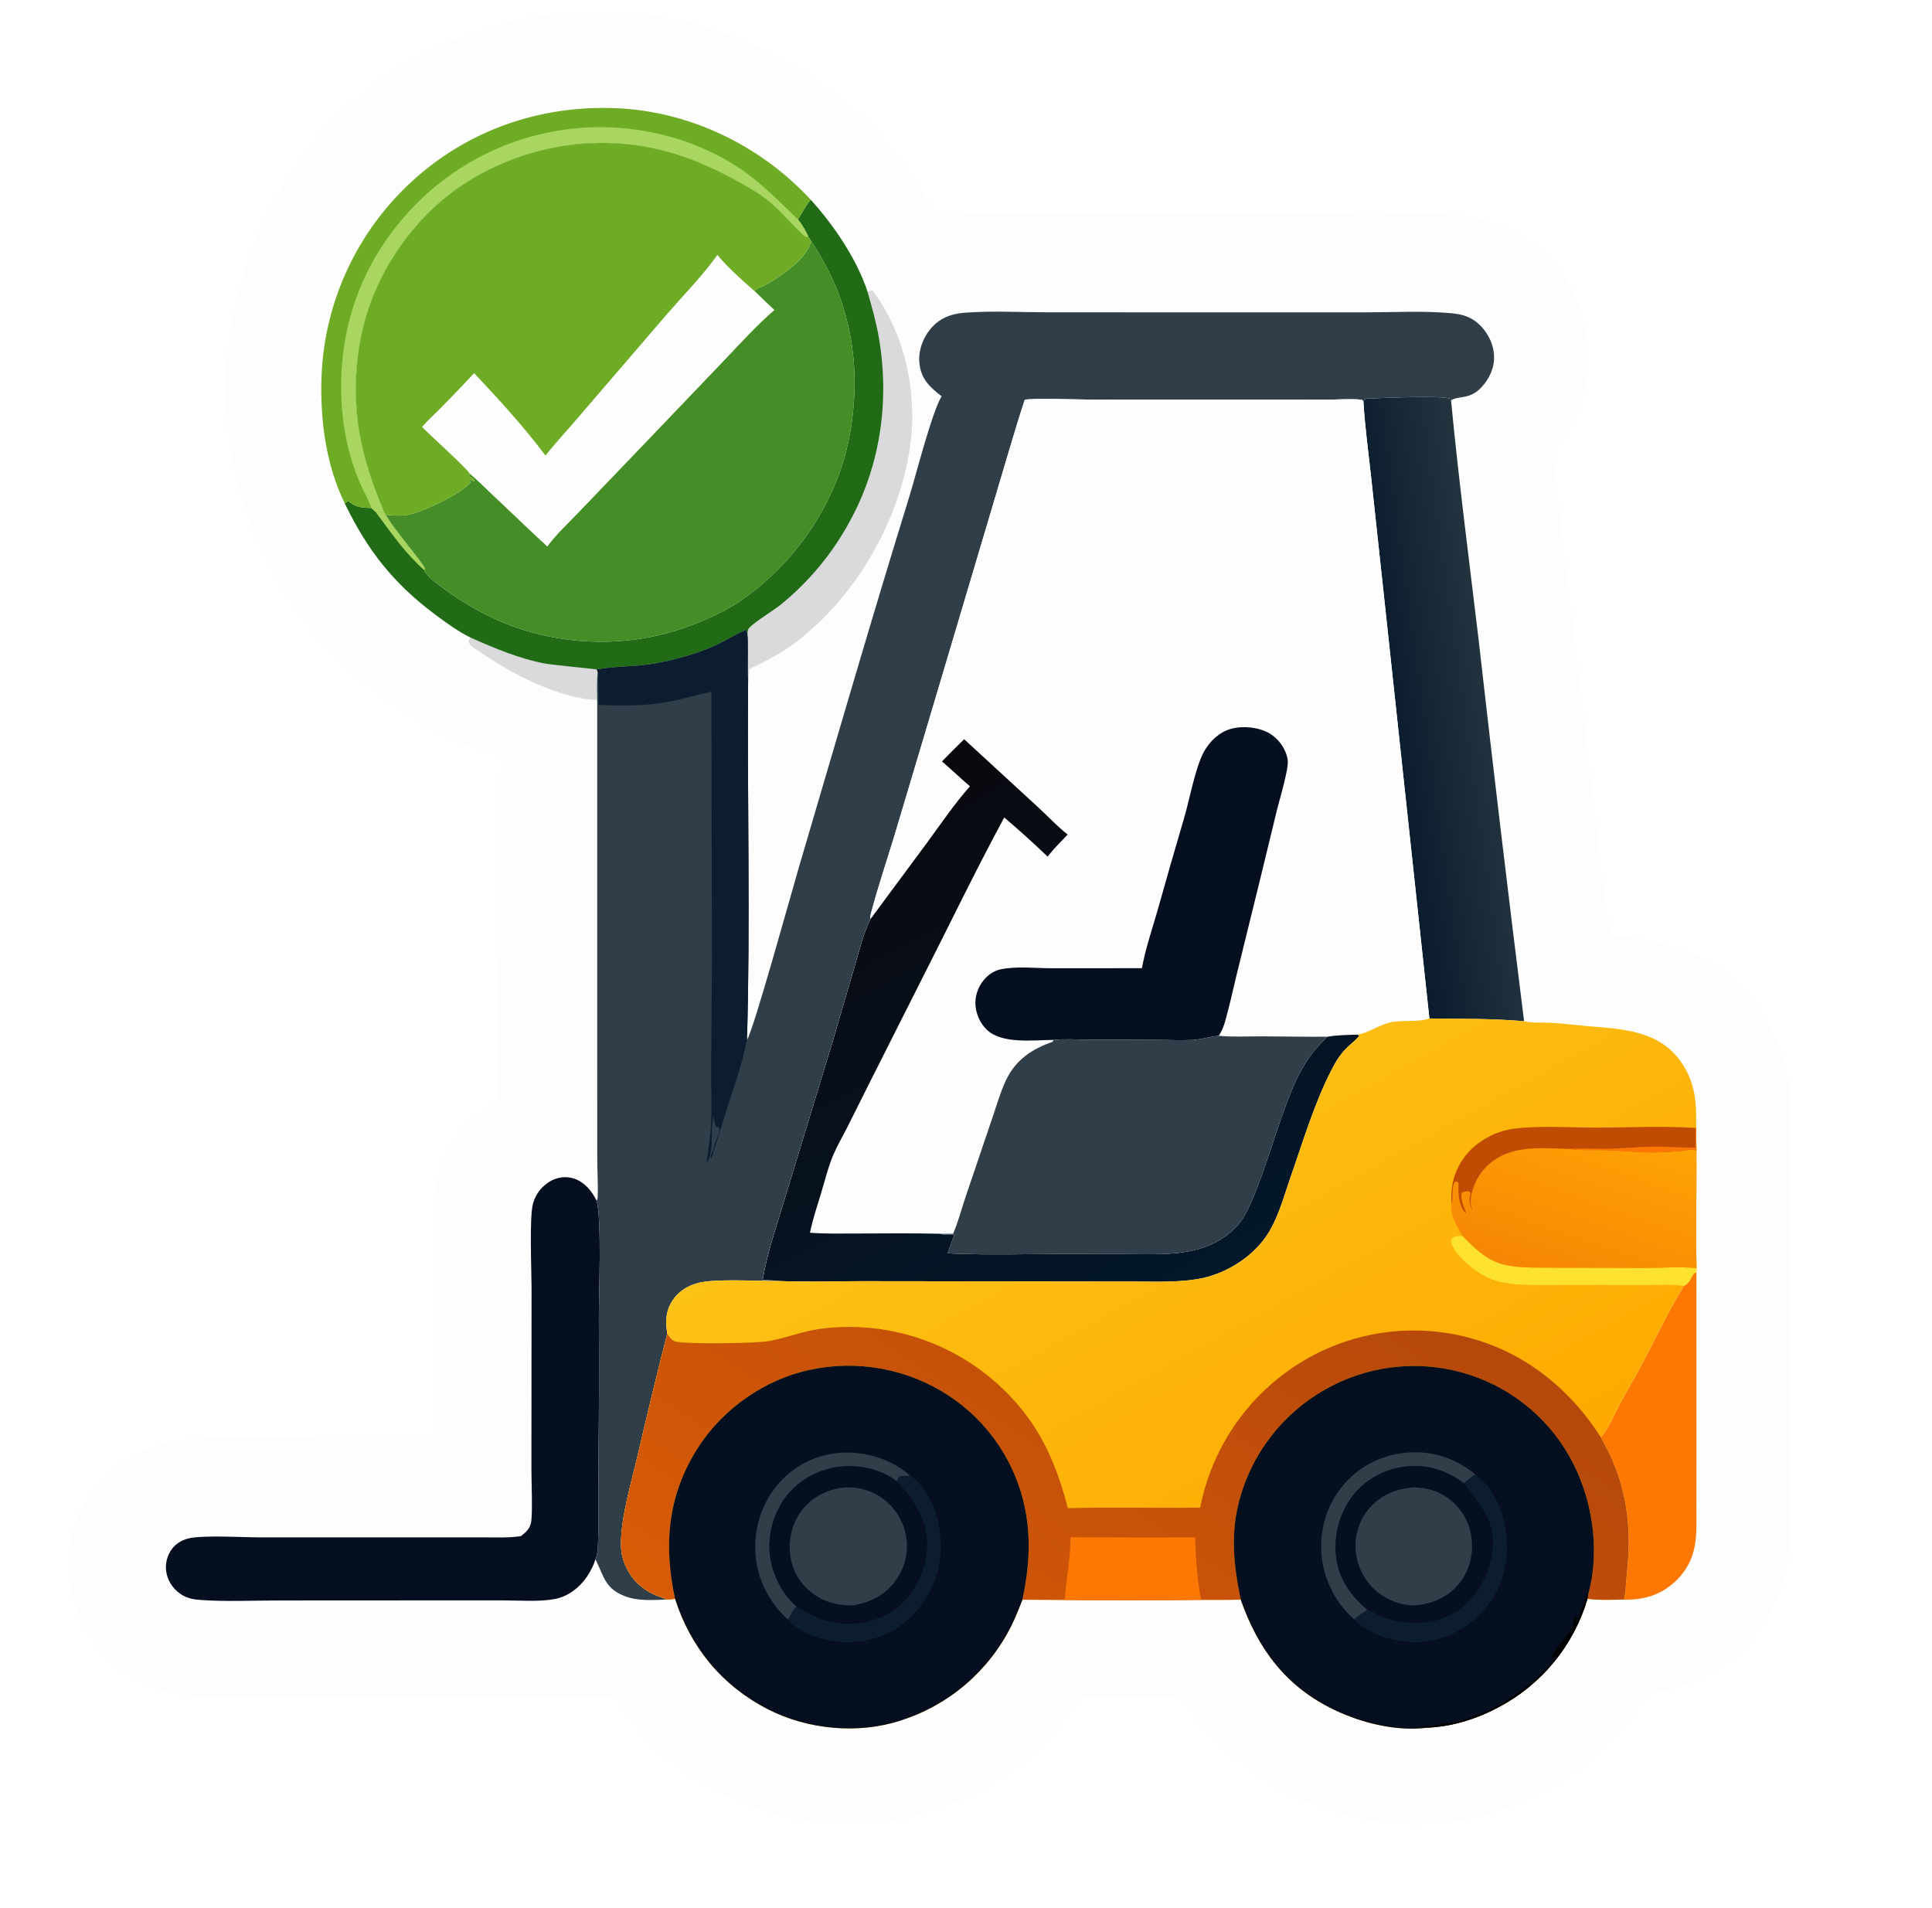 <svg width="81" height="80" viewBox="0 0 81 80" fill="none" xmlns="http://www.w3.org/2000/svg">
<path d="M21.01 31.761C16.885 30.48 13.429 27.631 11.383 23.827C9.393 20.165 8.928 15.866 10.091 11.863C10.362 10.966 10.669 10.079 11.074 9.232C12.398 6.465 14.629 3.947 17.349 2.489C19.947 1.097 22.377 0.477 25.324 0.504C26.776 0.517 28.192 0.692 29.583 1.117C33.63 2.352 37.195 5.155 39.181 8.92C39.198 8.95 39.213 8.982 39.228 9.013C41.304 8.938 43.384 8.952 45.461 8.951L53.65 8.953C55.022 8.953 56.393 8.989 57.763 8.986C59.109 8.983 60.537 8.867 61.863 9.123C62.909 9.324 63.95 9.896 64.729 10.615C65.886 11.682 66.509 13.182 66.563 14.745C66.603 15.897 66.43 16.978 65.807 17.963C65.579 18.326 65.29 18.671 65.097 19.054L66.73 32.965L67.267 37.414C67.34 38.024 67.475 38.656 67.506 39.266C69.545 39.269 71.514 39.894 72.982 41.359C73.943 42.318 74.627 43.663 74.91 44.986C75.146 46.091 75.037 47.828 75.036 49.001L75.056 54.148L75.059 61.035C75.059 62.542 75.195 64.557 74.83 65.997C74.525 67.192 73.903 68.282 73.031 69.153C71.996 70.184 70.704 70.797 69.259 70.965C69.249 70.972 69.238 70.979 69.228 70.987C68.876 71.247 68.635 71.743 68.364 72.088C68.109 72.414 67.807 72.717 67.516 73.011C64.998 75.557 61.482 76.881 57.903 76.392C54.681 75.952 51.918 74.349 49.953 71.75C49.849 71.612 49.747 71.472 49.648 71.331L49.556 71.225C49.206 71.063 45.95 71.192 45.276 71.156C44.532 72.309 43.652 73.315 42.544 74.134C40.095 75.945 37.079 76.822 34.044 76.373C31.558 76.006 29.113 74.891 27.333 73.09C26.747 72.497 26.261 71.835 25.766 71.168L13.794 71.171L10.526 71.174C9.517 71.176 8.49 71.227 7.494 71.035C6.405 70.825 5.353 70.335 4.556 69.554C3.455 68.475 2.887 67.205 2.876 65.662C2.866 64.234 3.254 63.105 4.275 62.083C4.932 61.424 5.681 60.906 6.569 60.611C8.214 60.065 11.699 60.315 13.543 60.308C15.087 60.371 16.654 60.35 18.198 60.315C18.222 59.498 18.182 58.671 18.175 57.853L18.16 53.016C18.162 51.754 18.049 50.383 18.39 49.159C18.63 48.297 19.123 47.543 19.776 46.932C20.116 46.614 20.511 46.379 20.911 46.144C20.869 45.272 20.903 44.39 20.911 43.516L20.924 39.586L20.945 34.698C20.954 33.724 20.94 32.732 21.01 31.761Z" fill="#FCFDFC"/>
<path d="M19.732 26.736C20.726 27.176 21.786 27.626 22.859 27.823C23.153 27.878 24.993 28.055 25.022 28.068L25.065 28.196C25.005 28.564 25.041 28.969 25.038 29.342C24.377 29.341 23.553 29.09 22.94 28.854C21.969 28.479 21.097 27.985 20.233 27.408C20.074 27.301 19.704 27.098 19.643 26.914C19.624 26.858 19.7 26.783 19.732 26.736Z" fill="#DAD9DB"/>
<path d="M36.369 12.217C36.441 12.206 36.512 12.194 36.583 12.178C37.937 13.983 38.472 16.462 38.16 18.685C37.713 21.869 35.853 25.076 33.274 26.995C32.693 27.427 32.065 27.744 31.414 28.053C31.4 28.272 31.399 28.507 31.364 28.723C31.335 28.065 31.365 27.399 31.348 26.74C31.346 26.619 31.321 26.424 31.407 26.331C31.668 26.051 32.377 25.635 32.726 25.358C33.903 24.404 34.882 23.228 35.607 21.897C36.909 19.551 37.301 16.83 36.854 14.193C36.741 13.523 36.556 12.869 36.369 12.217Z" fill="#DAD9DB"/>
<path d="M70.599 53.91C70.838 53.789 70.841 53.666 70.973 53.456C71.025 53.372 71.029 53.375 71.122 53.353L71.124 60.972L71.122 63.264C71.12 63.789 71.148 64.334 71.047 64.852C70.945 65.377 70.701 65.838 70.325 66.219C69.723 66.829 69.007 67.072 68.162 67.068C68.133 67.068 68.105 67.066 68.076 67.064C68.08 67.054 68.086 67.044 68.089 67.034C68.177 66.704 68.163 66.312 68.203 65.972C68.398 64.296 68.256 62.736 67.58 61.176C67.445 60.866 67.269 60.567 67.118 60.264C67.461 59.862 67.682 59.277 67.937 58.814C68.273 58.206 68.629 57.605 68.95 56.988C69.489 55.953 69.987 54.906 70.599 53.91Z" fill="#FD7802"/>
<path d="M33.988 8.371C34.958 9.441 35.91 10.842 36.369 12.217C36.556 12.869 36.741 13.523 36.854 14.193C37.301 16.83 36.909 19.551 35.607 21.897C34.882 23.228 33.903 24.404 32.726 25.358C32.377 25.635 31.668 26.051 31.407 26.331C31.321 26.424 31.346 26.619 31.348 26.74L31.298 26.402C30.883 26.569 30.5 26.817 30.097 27.012C29.271 27.409 28.273 27.68 27.375 27.831C26.596 27.962 25.789 27.928 25.022 28.068C24.993 28.055 23.153 27.878 22.859 27.823C21.786 27.626 20.726 27.176 19.732 26.736C19.207 26.475 18.728 26.127 18.259 25.777C16.496 24.463 15.403 23.072 14.453 21.104L14.598 21.006C14.61 21.016 14.622 21.026 14.634 21.035C14.938 21.276 15.201 21.29 15.572 21.298L15.751 21.467C15.869 21.477 15.988 21.471 16.107 21.469L16.184 21.581C16.421 22.082 17.797 23.653 17.822 23.839L17.792 23.911C17.798 23.928 17.8 23.947 17.81 23.963C17.976 24.238 18.384 24.517 18.639 24.704C19.947 25.657 21.398 26.358 22.993 26.68C25.217 27.129 27.427 26.911 29.511 26.005C30.022 25.784 30.523 25.543 30.986 25.231C33.315 23.66 35.071 21.104 35.605 18.34C36.169 15.424 35.682 12.586 34.007 10.108C33.971 10.042 33.927 9.98 33.886 9.918C33.775 9.661 33.63 9.42 33.454 9.201C33.628 8.93 33.776 8.614 33.988 8.371Z" fill="#216B16"/>
<path d="M15.751 21.467C15.869 21.477 15.988 21.471 16.107 21.469L16.184 21.581C16.421 22.082 17.797 23.653 17.822 23.839L17.792 23.911C16.949 23.156 16.414 22.358 15.751 21.467Z" fill="#A8D660"/>
<path d="M14.454 21.104C13.655 19.47 13.415 17.576 13.48 15.777C13.54 14.238 13.903 12.726 14.55 11.327C15.196 9.928 16.112 8.671 17.245 7.628C19.599 5.458 22.624 4.409 25.809 4.535C28.907 4.657 31.886 6.097 33.988 8.371C33.776 8.614 33.628 8.93 33.454 9.201C33.63 9.42 33.775 9.661 33.886 9.918L33.776 9.941C33.214 9.439 32.759 8.854 32.162 8.378C31.728 8.032 31.221 7.762 30.734 7.498C28.788 6.444 26.887 5.885 24.656 6.009C22 6.158 19.339 7.338 17.565 9.341C15.606 11.553 14.758 14.159 14.946 17.102C15.041 18.583 15.524 20.111 16.107 21.469C15.988 21.471 15.869 21.477 15.751 21.467L15.572 21.298C15.201 21.29 14.938 21.276 14.634 21.035C14.622 21.026 14.61 21.016 14.598 21.006L14.454 21.104Z" fill="#6FAC26"/>
<path d="M15.572 21.298C15.438 20.921 15.217 20.555 15.062 20.181C14.573 18.999 14.338 17.795 14.306 16.518C14.23 13.505 15.267 10.824 17.349 8.651C19.349 6.581 22.087 5.388 24.965 5.333C27.204 5.294 29.546 5.956 31.359 7.304C32.109 7.862 32.783 8.554 33.454 9.201C33.63 9.42 33.775 9.661 33.886 9.918L33.776 9.941C33.214 9.439 32.759 8.854 32.162 8.378C31.728 8.032 31.221 7.762 30.734 7.498C28.788 6.444 26.887 5.885 24.655 6.009C22 6.158 19.339 7.338 17.565 9.341C15.605 11.553 14.758 14.159 14.946 17.102C15.04 18.583 15.524 20.111 16.107 21.469C15.988 21.471 15.869 21.477 15.751 21.467L15.572 21.298Z" fill="#A8D660"/>
<path d="M21.84 64.404C22.048 64.24 22.195 64.121 22.26 63.855C22.339 63.528 22.279 62.065 22.28 61.62L22.286 54C22.286 53.265 22.185 51.019 22.35 50.449C22.407 50.248 22.504 50.061 22.634 49.899C22.765 49.736 22.927 49.601 23.111 49.502C23.41 49.345 23.758 49.308 24.078 49.418C24.518 49.57 24.814 49.939 25.015 50.342C25.233 51.139 25.107 54.192 25.108 55.21C25.121 57.293 25.115 59.377 25.089 61.46C25.085 62.427 25.115 63.388 25.081 64.355C25.07 64.649 25.095 65.115 24.963 65.377C24.891 65.631 24.749 65.895 24.601 66.114C24.299 66.561 23.804 66.942 23.263 67.041C22.587 67.165 21.81 67.099 21.124 67.099H17.323L11.623 67.102C10.562 67.103 9.469 67.157 8.411 67.081C8.08 67.057 7.816 67.007 7.539 66.809C7.233 66.589 7.018 66.252 6.967 65.877C6.944 65.709 6.955 65.539 6.999 65.376C7.042 65.212 7.118 65.059 7.222 64.925C7.416 64.679 7.698 64.531 8.004 64.479C8.685 64.365 10.195 64.456 10.939 64.457L18.182 64.456L20.311 64.457C20.797 64.456 21.302 64.479 21.783 64.412L21.84 64.404Z" fill="#060F1F"/>
<path d="M57.165 16.869C57.194 16.77 57.186 16.765 57.273 16.713C57.875 16.694 60.397 16.564 60.815 16.721L60.836 16.786C61.156 20.134 61.593 23.476 61.991 26.815C62.595 32.153 63.231 37.486 63.898 42.816C62.589 42.702 61.243 42.716 59.928 42.701L58.085 25.564L57.484 19.992C57.372 18.955 57.225 17.91 57.165 16.869Z" fill="url(#paint0_linear_2001_2137)"/>
<path d="M34.007 10.108C35.682 12.586 36.169 15.424 35.605 18.34C35.071 21.104 33.315 23.66 30.986 25.231C30.523 25.543 30.022 25.784 29.511 26.005C27.427 26.911 25.217 27.129 22.993 26.68C21.398 26.358 19.947 25.657 18.639 24.704C18.384 24.517 17.976 24.238 17.81 23.963C17.801 23.947 17.798 23.928 17.792 23.911L17.822 23.839C17.797 23.653 16.421 22.082 16.184 21.581C16.486 21.614 16.76 21.638 17.062 21.591C17.681 21.494 19.392 20.678 19.723 20.229L19.694 20.145L19.726 20.112L19.861 20.174L19.849 20.182L19.896 20.152L19.837 20.056C19.765 20.028 19.724 20.009 19.671 19.952L19.691 19.853C20.017 20.122 20.317 20.431 20.625 20.721C21.401 21.447 22.161 22.19 22.945 22.907C23.327 22.39 23.827 21.928 24.272 21.464L26.652 18.982L30.247 15.224C30.969 14.472 31.673 13.679 32.461 12.997C32.18 12.734 31.902 12.468 31.628 12.198C31.743 12.07 31.996 12.009 32.152 11.916C32.787 11.539 33.811 10.874 34.007 10.108Z" fill="#448D27"/>
<path d="M16.107 21.469C15.524 20.111 15.04 18.583 14.946 17.102C14.758 14.159 15.605 11.553 17.565 9.341C19.339 7.338 22 6.158 24.655 6.009C26.887 5.885 28.788 6.444 30.734 7.498C31.221 7.762 31.728 8.032 32.162 8.378C32.759 8.854 33.214 9.439 33.776 9.941L33.886 9.918C33.927 9.98 33.971 10.042 34.007 10.108C33.811 10.874 32.787 11.539 32.152 11.916C31.996 12.009 31.743 12.07 31.627 12.198C31.902 12.468 32.18 12.734 32.461 12.997C31.673 13.679 30.969 14.472 30.247 15.224L26.652 18.982L24.272 21.464C23.827 21.928 23.327 22.39 22.945 22.907C22.161 22.19 21.401 21.447 20.625 20.721C20.317 20.431 20.017 20.122 19.691 19.853L19.671 19.952C19.724 20.009 19.765 20.028 19.837 20.056L19.896 20.152L19.849 20.182L19.861 20.174L19.726 20.112L19.694 20.145L19.723 20.229C19.392 20.678 17.681 21.494 17.062 21.591C16.76 21.638 16.486 21.614 16.184 21.581L16.107 21.469Z" fill="#6FAC26"/>
<path d="M30.076 10.687C30.527 11.229 31.097 11.734 31.627 12.198C31.902 12.468 32.18 12.734 32.461 12.997C31.673 13.679 30.969 14.472 30.247 15.224L26.652 18.982L24.272 21.464C23.827 21.928 23.327 22.39 22.945 22.907C22.161 22.19 21.401 21.447 20.625 20.721C20.317 20.431 20.017 20.122 19.691 19.853C19.519 19.582 18.051 18.268 17.695 17.9C17.938 17.617 18.222 17.366 18.484 17.101C18.956 16.622 19.421 16.137 19.878 15.644C20.91 16.741 21.969 17.895 22.87 19.1C23.316 18.531 23.828 17.991 24.296 17.438L27.979 13.151C28.676 12.35 29.465 11.553 30.076 10.687Z" fill="#FCFDFC"/>
<path d="M39.478 16.616C38.989 16.234 38.618 15.899 38.548 15.239C38.495 14.729 38.671 14.21 38.992 13.814C39.372 13.347 39.855 13.157 40.438 13.112C41.575 13.024 42.756 13.093 43.899 13.094L50.624 13.096L57.236 13.096C58.423 13.096 59.664 13.024 60.844 13.132C61.271 13.171 61.634 13.267 61.966 13.557C62.355 13.896 62.623 14.412 62.639 14.932C62.655 15.437 62.434 15.903 62.087 16.261C61.6 16.766 61.152 16.578 60.836 16.786L60.814 16.721C60.397 16.564 57.875 16.694 57.273 16.713C57.185 16.765 57.194 16.77 57.165 16.869C57.143 16.791 57.163 16.829 57.096 16.76C56.66 16.711 56.189 16.75 55.749 16.755L53.655 16.758L45.828 16.756C45.487 16.756 43.141 16.681 42.961 16.766C42.516 18.126 42.128 19.509 41.715 20.879L39.065 29.79L37.5 35.036C37.171 36.113 36.806 37.194 36.519 38.282C36.497 38.365 36.483 38.443 36.499 38.529C36.199 39.121 36.044 39.806 35.856 40.441L34.861 43.837L32.9 50.269C32.565 51.398 32.171 52.499 31.976 53.666C32.188 53.675 32.408 53.672 32.617 53.706C31.767 53.715 30.024 53.603 29.288 53.784C28.949 53.867 28.632 54.033 28.387 54.284C28.089 54.59 27.925 55.002 27.93 55.429C27.931 55.591 27.955 55.759 27.974 55.92C27.532 57.63 27.122 59.355 26.721 61.075C26.459 62.198 26.026 63.623 26.035 64.766C26.038 65.207 26.153 65.562 26.378 65.941C26.64 66.383 27.049 66.696 27.518 66.894C27.655 66.953 27.809 66.986 27.934 67.064C27.368 67.084 26.762 67.131 26.222 66.93C25.383 66.619 25.332 66.13 24.995 65.44L24.963 65.377C25.095 65.115 25.07 64.649 25.081 64.355C25.115 63.388 25.085 62.427 25.089 61.46C25.115 59.377 25.121 57.293 25.108 55.21C25.107 54.192 25.233 51.139 25.015 50.342C25.043 50.284 25.058 50.222 25.06 50.157C25.078 49.625 25.038 49.081 25.04 48.547L25.039 43.688L25.038 29.342C25.041 28.969 25.005 28.564 25.065 28.196L25.022 28.068C25.789 27.928 26.596 27.962 27.375 27.831C28.272 27.68 29.271 27.409 30.097 27.012C30.5 26.817 30.883 26.569 31.298 26.402L31.348 26.74C31.365 27.399 31.335 28.065 31.364 28.723C31.326 33.677 31.462 38.644 31.318 43.595C31.566 43.282 33.191 37.392 33.472 36.438C35.007 31.228 36.52 26.003 38.126 20.814C38.398 19.933 39.077 17.257 39.478 16.616Z" fill="#2F3E49"/>
<path d="M25.022 28.068C25.789 27.928 26.596 27.962 27.375 27.831C28.273 27.68 29.271 27.409 30.097 27.012C30.5 26.817 30.883 26.569 31.298 26.402L31.348 26.74C31.365 27.399 31.335 28.065 31.364 28.723C31.326 33.677 31.462 38.644 31.318 43.595C31.13 44.541 30.82 45.428 30.525 46.344C30.285 47.09 30.067 47.84 29.818 48.585L29.79 48.558C29.772 48.416 29.883 48.317 29.907 48.181C29.952 47.933 30.071 47.741 30.147 47.506C30.181 47.402 30.18 47.359 30.129 47.265L30.019 47.233C29.984 47.12 29.949 47.007 29.922 46.891L29.907 46.821C29.754 47.491 29.979 48.135 29.625 48.785C29.674 48.272 29.774 47.773 29.804 47.256C29.852 46.422 29.812 45.573 29.816 44.737L29.848 40.41L29.825 29.003C29.191 29.129 28.572 29.327 27.934 29.44C27.032 29.6 25.999 29.599 25.084 29.548C25.085 29.1 25.103 28.643 25.065 28.196L25.022 28.068Z" fill="#0B1D2F"/>
<path d="M42.961 16.766C43.141 16.681 45.487 16.756 45.828 16.756L53.655 16.758L55.749 16.755C56.189 16.75 56.66 16.711 57.096 16.76C57.163 16.829 57.143 16.791 57.165 16.869C57.225 17.91 57.372 18.955 57.484 19.992L58.085 25.564L59.928 42.701C59.454 42.871 58.775 42.749 58.264 42.871C57.8 42.981 57.371 43.309 56.914 43.379L56.992 43.418C56.863 43.595 56.672 43.738 56.511 43.886C56.202 44.174 56.001 44.51 55.81 44.884C55.089 46.298 54.616 47.902 54.092 49.399C53.804 50.223 53.564 51.164 53.054 51.879C52.405 52.791 51.28 53.457 50.18 53.632C49.246 53.78 48.244 53.728 47.299 53.729L42.93 53.723L36.124 53.715C34.961 53.714 33.778 53.757 32.617 53.706C32.408 53.672 32.188 53.675 31.976 53.666C32.171 52.499 32.565 51.398 32.9 50.269L34.861 43.837L35.856 40.441C36.044 39.806 36.199 39.121 36.499 38.529C36.483 38.443 36.497 38.365 36.519 38.282C36.806 37.194 37.171 36.113 37.499 35.036L39.065 29.79L41.715 20.879C42.128 19.509 42.516 18.126 42.961 16.766Z" fill="#FCFDFC"/>
<path d="M47.875 40.593C48.022 39.786 48.297 38.982 48.524 38.194C48.891 36.884 49.267 35.577 49.652 34.272C49.881 33.483 50.111 32.196 50.471 31.526C50.712 31.08 51.123 30.69 51.62 30.555C52.119 30.419 52.782 30.488 53.231 30.752C53.599 30.969 53.892 31.375 53.978 31.796C54.018 31.992 53.961 32.261 53.92 32.457C53.814 32.976 53.654 33.491 53.526 34.005L52.767 37.129L51.839 40.898C51.68 41.543 51.544 42.199 51.359 42.837C51.297 43.053 51.223 43.237 51.098 43.426C51.079 43.428 51.061 43.43 51.043 43.432C50.692 43.471 50.36 43.582 49.998 43.601C49.512 43.625 49.014 43.6 48.526 43.598L45.654 43.589C45.17 43.588 44.647 43.547 44.169 43.6C43.338 43.604 42.012 43.784 41.376 43.176C41.074 42.888 40.897 42.466 40.893 42.05C40.891 41.66 41.059 41.268 41.332 40.993C41.496 40.827 41.71 40.693 41.94 40.643C42.599 40.501 43.415 40.593 44.094 40.596L47.875 40.593Z" fill="#060F1F"/>
<path d="M40.422 30.993L43.511 33.834C43.923 34.21 44.325 34.648 44.763 34.99C44.478 35.29 44.174 35.585 43.923 35.915C43.332 35.35 42.726 34.802 42.104 34.273C40.907 36.482 39.819 38.754 38.677 40.992L36.406 45.498L35.502 47.305C35.319 47.664 35.109 48.019 34.95 48.389C34.727 48.909 34.588 49.477 34.426 50.02C34.261 50.572 34.072 51.117 33.959 51.683C34.578 51.734 35.205 51.717 35.827 51.717C37.011 51.718 38.2 51.696 39.384 51.727C39.588 51.779 39.797 51.768 40.007 51.769C39.918 52.029 39.82 52.286 39.726 52.544C39.799 52.551 39.872 52.555 39.946 52.558C41.48 52.625 43.034 52.574 44.572 52.576L47.245 52.58C48.178 52.581 49.18 52.633 50.092 52.41C50.848 52.226 51.49 51.862 51.986 51.254C52.585 50.518 53.352 47.887 53.733 46.834C54.209 45.517 54.6 44.436 55.661 43.465C56.075 43.394 56.495 43.392 56.914 43.379L56.992 43.418C56.863 43.595 56.672 43.738 56.511 43.886C56.202 44.174 56.001 44.51 55.81 44.884C55.089 46.298 54.616 47.902 54.092 49.399C53.804 50.223 53.564 51.164 53.054 51.879C52.405 52.791 51.28 53.457 50.18 53.632C49.246 53.78 48.244 53.728 47.299 53.729L42.93 53.723L36.124 53.715C34.961 53.714 33.778 53.757 32.617 53.706C32.408 53.672 32.188 53.675 31.976 53.666C32.171 52.499 32.565 51.398 32.9 50.269L34.861 43.837L35.856 40.441C36.044 39.806 36.199 39.121 36.499 38.529L38.862 35.339C39.444 34.547 40.013 33.702 40.665 32.967C40.268 32.626 39.888 32.265 39.493 31.922C39.799 31.609 40.109 31.299 40.422 30.993Z" fill="url(#paint1_linear_2001_2137)"/>
<path d="M44.169 43.6C44.647 43.547 45.17 43.588 45.654 43.589L48.526 43.598C49.014 43.6 49.512 43.625 49.998 43.601C50.36 43.582 50.692 43.471 51.043 43.432C51.061 43.43 51.079 43.428 51.098 43.427C51.684 43.486 52.302 43.448 52.894 43.45C53.816 43.453 54.739 43.475 55.661 43.465C54.6 44.436 54.209 45.517 53.733 46.834C53.352 47.887 52.585 50.518 51.986 51.254C51.49 51.862 50.848 52.226 50.092 52.41C49.18 52.633 48.178 52.581 47.245 52.58L44.572 52.576C43.034 52.574 41.48 52.625 39.946 52.558C39.872 52.555 39.799 52.551 39.726 52.544C39.82 52.286 39.918 52.029 40.007 51.769C39.797 51.768 39.588 51.779 39.384 51.727L39.959 51.727C40.173 51.237 40.309 50.694 40.481 50.186L41.615 46.839C41.791 46.321 41.948 45.769 42.184 45.275C42.59 44.427 43.27 43.98 44.133 43.678L44.169 43.6Z" fill="#2F3E49"/>
<path d="M59.928 42.701C61.243 42.716 62.589 42.702 63.898 42.816C63.92 42.821 63.942 42.826 63.963 42.831C64.309 42.9 64.717 42.86 65.072 42.883C65.596 42.918 66.12 42.987 66.644 43.029C68.087 43.146 69.576 43.229 70.481 44.527C71.091 45.401 71.13 46.262 71.113 47.293L71.123 48.248C71.139 49.887 71.087 51.532 71.13 53.17L71.122 53.353C71.029 53.375 71.025 53.372 70.973 53.456C70.841 53.666 70.838 53.789 70.599 53.91C69.987 54.906 69.489 55.953 68.95 56.988C68.629 57.605 68.273 58.206 67.937 58.814C67.682 59.277 67.461 59.862 67.118 60.264C67.269 60.567 67.445 60.866 67.58 61.176C68.256 62.736 68.398 64.296 68.203 65.972C68.163 66.312 68.177 66.704 68.089 67.034C68.086 67.045 68.081 67.054 68.076 67.064C67.58 67.071 67.049 67.098 66.557 67.033C66.27 67.999 65.794 68.898 65.156 69.678C64.517 70.457 63.73 71.102 62.839 71.573C61.927 72.062 60.894 72.391 59.855 72.434C58.565 72.605 57.11 72.246 55.949 71.692C53.915 70.72 52.746 69.145 52.017 67.064C51.465 67.086 50.907 67.073 50.354 67.076C48.45 67.092 46.545 67.094 44.64 67.08L42.867 67.07C42.72 67.438 42.58 67.805 42.403 68.159C41.936 69.097 41.285 69.932 40.49 70.615C39.694 71.297 38.77 71.812 37.772 72.131C35.987 72.719 33.865 72.518 32.199 71.665C30.278 70.68 28.956 69.077 28.301 67.03C28.175 67.055 28.063 67.064 27.934 67.064C27.809 66.986 27.655 66.953 27.518 66.895C27.049 66.696 26.64 66.383 26.378 65.941C26.153 65.562 26.038 65.207 26.035 64.766C26.026 63.623 26.459 62.198 26.721 61.075C27.122 59.355 27.532 57.63 27.974 55.92C27.955 55.759 27.931 55.591 27.93 55.429C27.925 55.002 28.089 54.59 28.387 54.284C28.632 54.033 28.949 53.867 29.288 53.784C30.024 53.603 31.767 53.715 32.617 53.706C33.778 53.757 34.961 53.714 36.124 53.715L42.93 53.723L47.299 53.729C48.244 53.728 49.246 53.78 50.18 53.632C51.281 53.457 52.405 52.791 53.054 51.879C53.564 51.164 53.804 50.223 54.092 49.399C54.616 47.902 55.089 46.298 55.81 44.884C56.001 44.51 56.202 44.174 56.511 43.886C56.672 43.738 56.863 43.595 56.992 43.418L56.914 43.379C57.371 43.309 57.8 42.981 58.264 42.871C58.775 42.749 59.454 42.871 59.928 42.701Z" fill="url(#paint2_linear_2001_2137)"/>
<path d="M70.599 53.91C70.127 53.838 69.603 53.876 69.124 53.875L65.473 53.872C64.769 53.87 64.042 53.902 63.341 53.823C63.053 53.791 62.762 53.725 62.493 53.618C61.929 53.394 61.069 52.72 60.859 52.139C60.824 52.042 60.837 52.004 60.882 51.916C61.008 51.816 61.154 51.823 61.308 51.813C62.391 52.921 62.83 53.128 64.379 53.147L68.955 53.163C69.658 53.163 70.434 53.094 71.13 53.17L71.122 53.353C71.029 53.375 71.025 53.372 70.973 53.455C70.841 53.666 70.838 53.789 70.599 53.91Z" fill="#FEE230"/>
<path d="M60.855 50.487C60.848 50.332 60.843 50.174 60.852 50.02C60.871 49.649 60.965 49.286 61.128 48.953C61.291 48.62 61.52 48.323 61.8 48.08C62.209 47.723 62.703 47.477 63.234 47.364C64.201 47.166 65.867 47.281 66.906 47.278C68.287 47.275 69.711 47.2 71.086 47.292L71.113 47.293L71.124 48.248C71.139 49.887 71.087 51.532 71.13 53.17C70.434 53.094 69.658 53.163 68.955 53.163L64.379 53.147C62.83 53.128 62.391 52.921 61.308 51.813C61.109 51.442 60.766 50.923 60.855 50.487Z" fill="url(#paint3_linear_2001_2137)"/>
<path d="M60.855 50.487C60.848 50.332 60.843 50.174 60.852 50.02C60.871 49.649 60.965 49.286 61.128 48.953C61.291 48.62 61.52 48.323 61.8 48.08C62.209 47.723 62.703 47.477 63.234 47.364C64.201 47.166 65.867 47.281 66.906 47.278C68.287 47.275 69.711 47.2 71.086 47.292L71.113 47.293L71.123 48.248C71.072 48.222 71.025 48.198 70.966 48.195C70.831 48.188 70.662 48.233 70.526 48.246C70.161 48.283 69.795 48.306 69.429 48.315C68.754 48.329 68.097 48.245 67.425 48.221C66.878 48.202 66.303 48.25 65.763 48.169C64.563 48.141 63.288 47.978 62.343 48.89C61.957 49.262 61.66 49.867 61.654 50.416C61.654 50.513 61.691 50.613 61.721 50.705L61.712 50.721C61.654 50.58 61.609 50.437 61.612 50.282C61.613 50.225 61.666 50.041 61.644 50C61.631 49.974 61.597 49.965 61.574 49.947C61.455 49.945 61.394 49.956 61.285 50.002C61.216 50.282 61.378 50.623 61.487 50.875C61.338 50.785 61.242 50.551 61.202 50.387C61.139 50.124 61.14 49.859 61.149 49.591L61.19 49.624C61.112 49.555 61.112 49.539 61.01 49.539C60.828 49.782 60.941 50.198 60.855 50.487Z" fill="#C04B03"/>
<path d="M71.086 47.292L71.113 47.293L71.123 48.248C71.072 48.222 71.025 48.198 70.966 48.194C70.831 48.188 70.662 48.233 70.526 48.246C70.161 48.283 69.795 48.306 69.429 48.315C68.754 48.329 68.097 48.245 67.425 48.221C66.878 48.202 66.303 48.25 65.763 48.169C66.267 48.134 66.79 48.169 67.297 48.165C67.958 48.16 68.617 48.083 69.278 48.075C69.882 48.068 70.482 48.13 71.086 48.112L71.086 47.292Z" fill="#FD7802"/>
<path d="M27.974 55.92C28.056 56.051 28.177 56.215 28.334 56.249C28.837 56.362 31.71 56.326 32.256 56.224C32.967 56.091 33.636 55.819 34.357 55.717C36.047 55.49 37.767 55.731 39.329 56.415C40.891 57.098 42.236 58.198 43.215 59.594C43.989 60.717 44.431 61.923 44.77 63.232C46.618 63.183 48.469 63.237 50.318 63.209C50.552 62.009 51.022 60.867 51.7 59.851C52.379 58.834 53.254 57.963 54.273 57.288C55.273 56.625 56.395 56.169 57.574 55.944C58.752 55.719 59.964 55.73 61.138 55.977C63.676 56.516 65.707 58.073 67.096 60.23L67.118 60.264C67.269 60.567 67.445 60.866 67.58 61.176C68.256 62.736 68.398 64.296 68.203 65.972C68.163 66.312 68.177 66.704 68.089 67.034C68.086 67.044 68.081 67.054 68.076 67.064C67.58 67.071 67.049 67.098 66.557 67.033L66.586 66.844C67.108 64.973 66.754 62.761 65.812 61.085C65.327 60.219 64.674 59.459 63.891 58.849C63.109 58.239 62.212 57.792 61.254 57.533C60.297 57.273 59.298 57.206 58.315 57.333C57.331 57.461 56.383 57.781 55.523 58.276C54.649 58.775 53.883 59.444 53.27 60.242C52.657 61.041 52.209 61.953 51.952 62.927C51.582 64.35 51.725 65.648 52.017 67.064C51.465 67.086 50.907 67.073 50.354 67.076C48.45 67.092 46.545 67.094 44.64 67.08L42.867 67.07C43.131 65.816 43.237 64.568 42.985 63.299C42.796 62.323 42.412 61.396 41.857 60.571C41.302 59.747 40.587 59.043 39.754 58.501C38.903 57.946 37.95 57.566 36.951 57.383C35.952 57.201 34.926 57.219 33.934 57.437C32.064 57.837 30.321 59.059 29.286 60.66C27.997 62.655 27.808 64.746 28.301 67.03C28.175 67.055 28.063 67.064 27.934 67.064C27.809 66.986 27.655 66.953 27.518 66.894C27.049 66.696 26.64 66.383 26.378 65.941C26.153 65.562 26.038 65.207 26.035 64.766C26.026 63.623 26.459 62.198 26.721 61.075C27.122 59.355 27.532 57.63 27.974 55.92Z" fill="url(#paint4_linear_2001_2137)"/>
<path d="M44.881 64.449C46.623 64.454 48.369 64.473 50.112 64.453C50.12 65.313 50.203 66.23 50.354 67.076C48.45 67.092 46.545 67.094 44.64 67.08C44.697 66.197 44.887 65.338 44.881 64.449Z" fill="#FD7802"/>
<path d="M52.017 67.064C51.725 65.648 51.582 64.35 51.952 62.927C52.209 61.953 52.657 61.041 53.27 60.242C53.883 59.444 54.649 58.775 55.523 58.276C56.383 57.781 57.331 57.461 58.315 57.333C59.298 57.206 60.297 57.273 61.254 57.533C62.212 57.792 63.109 58.239 63.891 58.849C64.674 59.459 65.327 60.219 65.812 61.085C66.754 62.761 67.108 64.974 66.586 66.844L66.557 67.033C66.27 67.999 65.794 68.898 65.156 69.678C64.517 70.457 63.73 71.102 62.839 71.573C61.927 72.062 60.894 72.391 59.855 72.434C58.565 72.605 57.11 72.246 55.949 71.692C53.915 70.72 52.746 69.145 52.017 67.064Z" fill="#060F1F"/>
<path d="M59.855 72.434C59.757 72.423 59.667 72.404 59.571 72.38C59.791 72.347 60.048 72.384 60.258 72.318C60.537 72.231 60.85 72.247 61.134 72.176C61.963 71.968 62.973 71.469 63.662 70.965C63.993 70.723 65.182 69.769 65.241 69.392C65.165 69.455 65.091 69.514 65.009 69.57C65.183 69.035 65.86 68.594 65.967 68.002C65.969 67.991 65.978 67.928 65.982 67.916C66.012 67.831 66.017 67.817 66.098 67.784L66.126 67.837L66.063 68.025L66.129 68C66.203 67.593 66.453 67.255 66.513 66.831C66.514 66.819 66.516 66.807 66.518 66.795L66.586 66.844L66.557 67.033C66.27 67.999 65.794 68.898 65.156 69.678C64.517 70.457 63.73 71.102 62.839 71.573C61.927 72.062 60.894 72.391 59.855 72.434Z" fill="black"/>
<path d="M56.78 67.895C56.039 67.265 55.534 66.295 55.422 65.331C55.296 64.257 55.566 63.211 56.242 62.358C56.898 61.53 57.835 61.026 58.881 60.913C59.999 60.791 60.989 61.12 61.859 61.814C61.686 61.93 61.533 62.046 61.38 62.189C60.582 61.605 59.754 61.356 58.763 61.512C57.95 61.64 57.16 62.097 56.677 62.766C56.399 63.146 56.199 63.578 56.09 64.036C55.981 64.494 55.965 64.969 56.042 65.434C56.192 66.293 56.678 66.941 57.333 67.494C57.134 67.617 56.956 67.74 56.78 67.895Z" fill="#2F3E49"/>
<path d="M61.859 61.814C62.525 62.288 62.977 63.225 63.11 64.016C63.295 65.116 63.123 66.269 62.467 67.182C61.857 68.031 60.929 68.639 59.893 68.808C58.977 68.957 57.85 68.715 57.092 68.171C56.981 68.091 56.867 68.001 56.78 67.895C56.956 67.74 57.134 67.617 57.333 67.494C57.753 67.679 58.128 67.878 58.587 67.96C59.502 68.124 60.409 68.028 61.18 67.477C61.901 66.962 62.409 66.047 62.543 65.178C62.754 63.815 62.151 63.268 61.419 62.244L61.38 62.189C61.533 62.046 61.685 61.93 61.859 61.814Z" fill="#0B1D2F"/>
<path d="M57.333 67.494C56.678 66.941 56.192 66.293 56.042 65.434C55.965 64.969 55.981 64.494 56.09 64.036C56.199 63.578 56.399 63.146 56.677 62.766C57.16 62.097 57.95 61.64 58.763 61.512C59.754 61.356 60.582 61.605 61.38 62.189L61.419 62.244C62.151 63.268 62.754 63.815 62.543 65.178C62.409 66.047 61.902 66.962 61.181 67.477C60.409 68.028 59.502 68.124 58.587 67.96C58.128 67.878 57.753 67.679 57.333 67.494Z" fill="#060F1F"/>
<path d="M59.298 62.36C59.858 62.387 60.34 62.515 60.785 62.868C61.309 63.284 61.624 63.854 61.699 64.52C61.774 65.2 61.602 65.873 61.164 66.405C60.692 66.979 60.048 67.243 59.322 67.31C58.737 67.306 58.172 67.099 57.721 66.725C57.468 66.51 57.26 66.248 57.108 65.952C56.956 65.656 56.864 65.333 56.837 65.002C56.79 64.354 56.984 63.72 57.415 63.23C57.913 62.663 58.554 62.406 59.298 62.36Z" fill="#2F3E49"/>
<path d="M28.301 67.03C27.808 64.746 27.997 62.655 29.286 60.66C30.321 59.059 32.064 57.837 33.934 57.437C34.926 57.219 35.952 57.201 36.951 57.383C37.95 57.566 38.903 57.946 39.754 58.501C40.587 59.043 41.302 59.747 41.857 60.571C42.412 61.396 42.796 62.323 42.985 63.299C43.237 64.568 43.131 65.816 42.867 67.07C42.72 67.438 42.58 67.805 42.403 68.159C41.936 69.097 41.285 69.932 40.49 70.615C39.694 71.297 38.77 71.812 37.772 72.131C35.987 72.719 33.865 72.518 32.199 71.665C30.278 70.68 28.956 69.076 28.301 67.03Z" fill="#060F1F"/>
<path d="M33.029 67.9C32.267 67.196 31.773 66.274 31.681 65.234C31.584 64.145 31.899 63.082 32.606 62.244C32.933 61.854 33.336 61.535 33.79 61.306C34.244 61.076 34.739 60.942 35.247 60.91C36.281 60.837 37.369 61.176 38.152 61.858C37.955 61.955 37.725 61.766 37.638 62.027C37.629 62.055 37.621 62.096 37.614 62.125C36.983 61.607 36.066 61.415 35.265 61.489C34.411 61.567 33.572 61.996 33.024 62.66C32.46 63.344 32.184 64.292 32.277 65.172C32.36 65.962 32.783 66.838 33.397 67.355C33.197 67.529 33.184 67.726 33.029 67.9Z" fill="#2F3E49"/>
<path d="M38.152 61.858C38.758 62.25 39.184 63.114 39.329 63.801C39.566 64.925 39.429 66.093 38.793 67.061C38.202 67.958 37.389 68.559 36.329 68.773C35.337 68.973 34.24 68.798 33.395 68.225C33.265 68.137 33.12 68.027 33.029 67.9C33.184 67.726 33.197 67.529 33.397 67.355C34.044 67.747 34.598 68.025 35.366 68.069C36.195 68.116 37.103 67.868 37.73 67.306C38.387 66.717 38.826 65.775 38.862 64.896C38.908 63.772 38.345 62.923 37.614 62.125C37.621 62.096 37.629 62.056 37.638 62.027C37.725 61.766 37.955 61.956 38.152 61.858Z" fill="#0B1D2F"/>
<path d="M33.397 67.355C32.783 66.838 32.36 65.962 32.277 65.172C32.184 64.292 32.46 63.344 33.024 62.66C33.572 61.996 34.411 61.567 35.265 61.489C36.066 61.415 36.983 61.607 37.614 62.125C38.345 62.923 38.909 63.772 38.862 64.896C38.826 65.775 38.387 66.717 37.73 67.306C37.103 67.868 36.196 68.116 35.366 68.069C34.598 68.025 34.044 67.747 33.397 67.355Z" fill="#060F1F"/>
<path d="M35.486 62.36C35.972 62.343 36.483 62.481 36.891 62.747C37.171 62.929 37.411 63.165 37.598 63.442C37.784 63.718 37.914 64.029 37.978 64.357C38.107 65.004 37.962 65.661 37.593 66.205C37.151 66.856 36.552 67.159 35.797 67.305C35.121 67.331 34.469 67.152 33.949 66.71C33.458 66.293 33.168 65.719 33.117 65.08C33.063 64.419 33.261 63.725 33.698 63.222C34.165 62.686 34.785 62.413 35.486 62.36Z" fill="#2F3E49"/>
<defs>
<linearGradient id="paint0_linear_2001_2137" x1="58.224" y1="30.046" x2="62.52" y2="29.448" gradientUnits="userSpaceOnUse">
<stop stop-color="#0A1C2D"/>
<stop offset="1" stop-color="#23343F"/>
</linearGradient>
<linearGradient id="paint1_linear_2001_2137" x1="36.295" y1="33.32" x2="47.896" y2="55.002" gradientUnits="userSpaceOnUse">
<stop stop-color="#09090E"/>
<stop offset="1" stop-color="#04182B"/>
</linearGradient>
<linearGradient id="paint2_linear_2001_2137" x1="57.584" y1="65.359" x2="45.998" y2="44.479" gradientUnits="userSpaceOnUse">
<stop stop-color="#FEAA00"/>
<stop offset="1" stop-color="#FDC216"/>
</linearGradient>
<linearGradient id="paint3_linear_2001_2137" x1="65.147" y1="53.685" x2="67.457" y2="47.002" gradientUnits="userSpaceOnUse">
<stop stop-color="#F68604"/>
<stop offset="1" stop-color="#FFA305"/>
</linearGradient>
<linearGradient id="paint4_linear_2001_2137" x1="54.99" y1="51.118" x2="39.122" y2="74.673" gradientUnits="userSpaceOnUse">
<stop stop-color="#B5480B"/>
<stop offset="1" stop-color="#D85B07"/>
</linearGradient>
</defs>
</svg>
